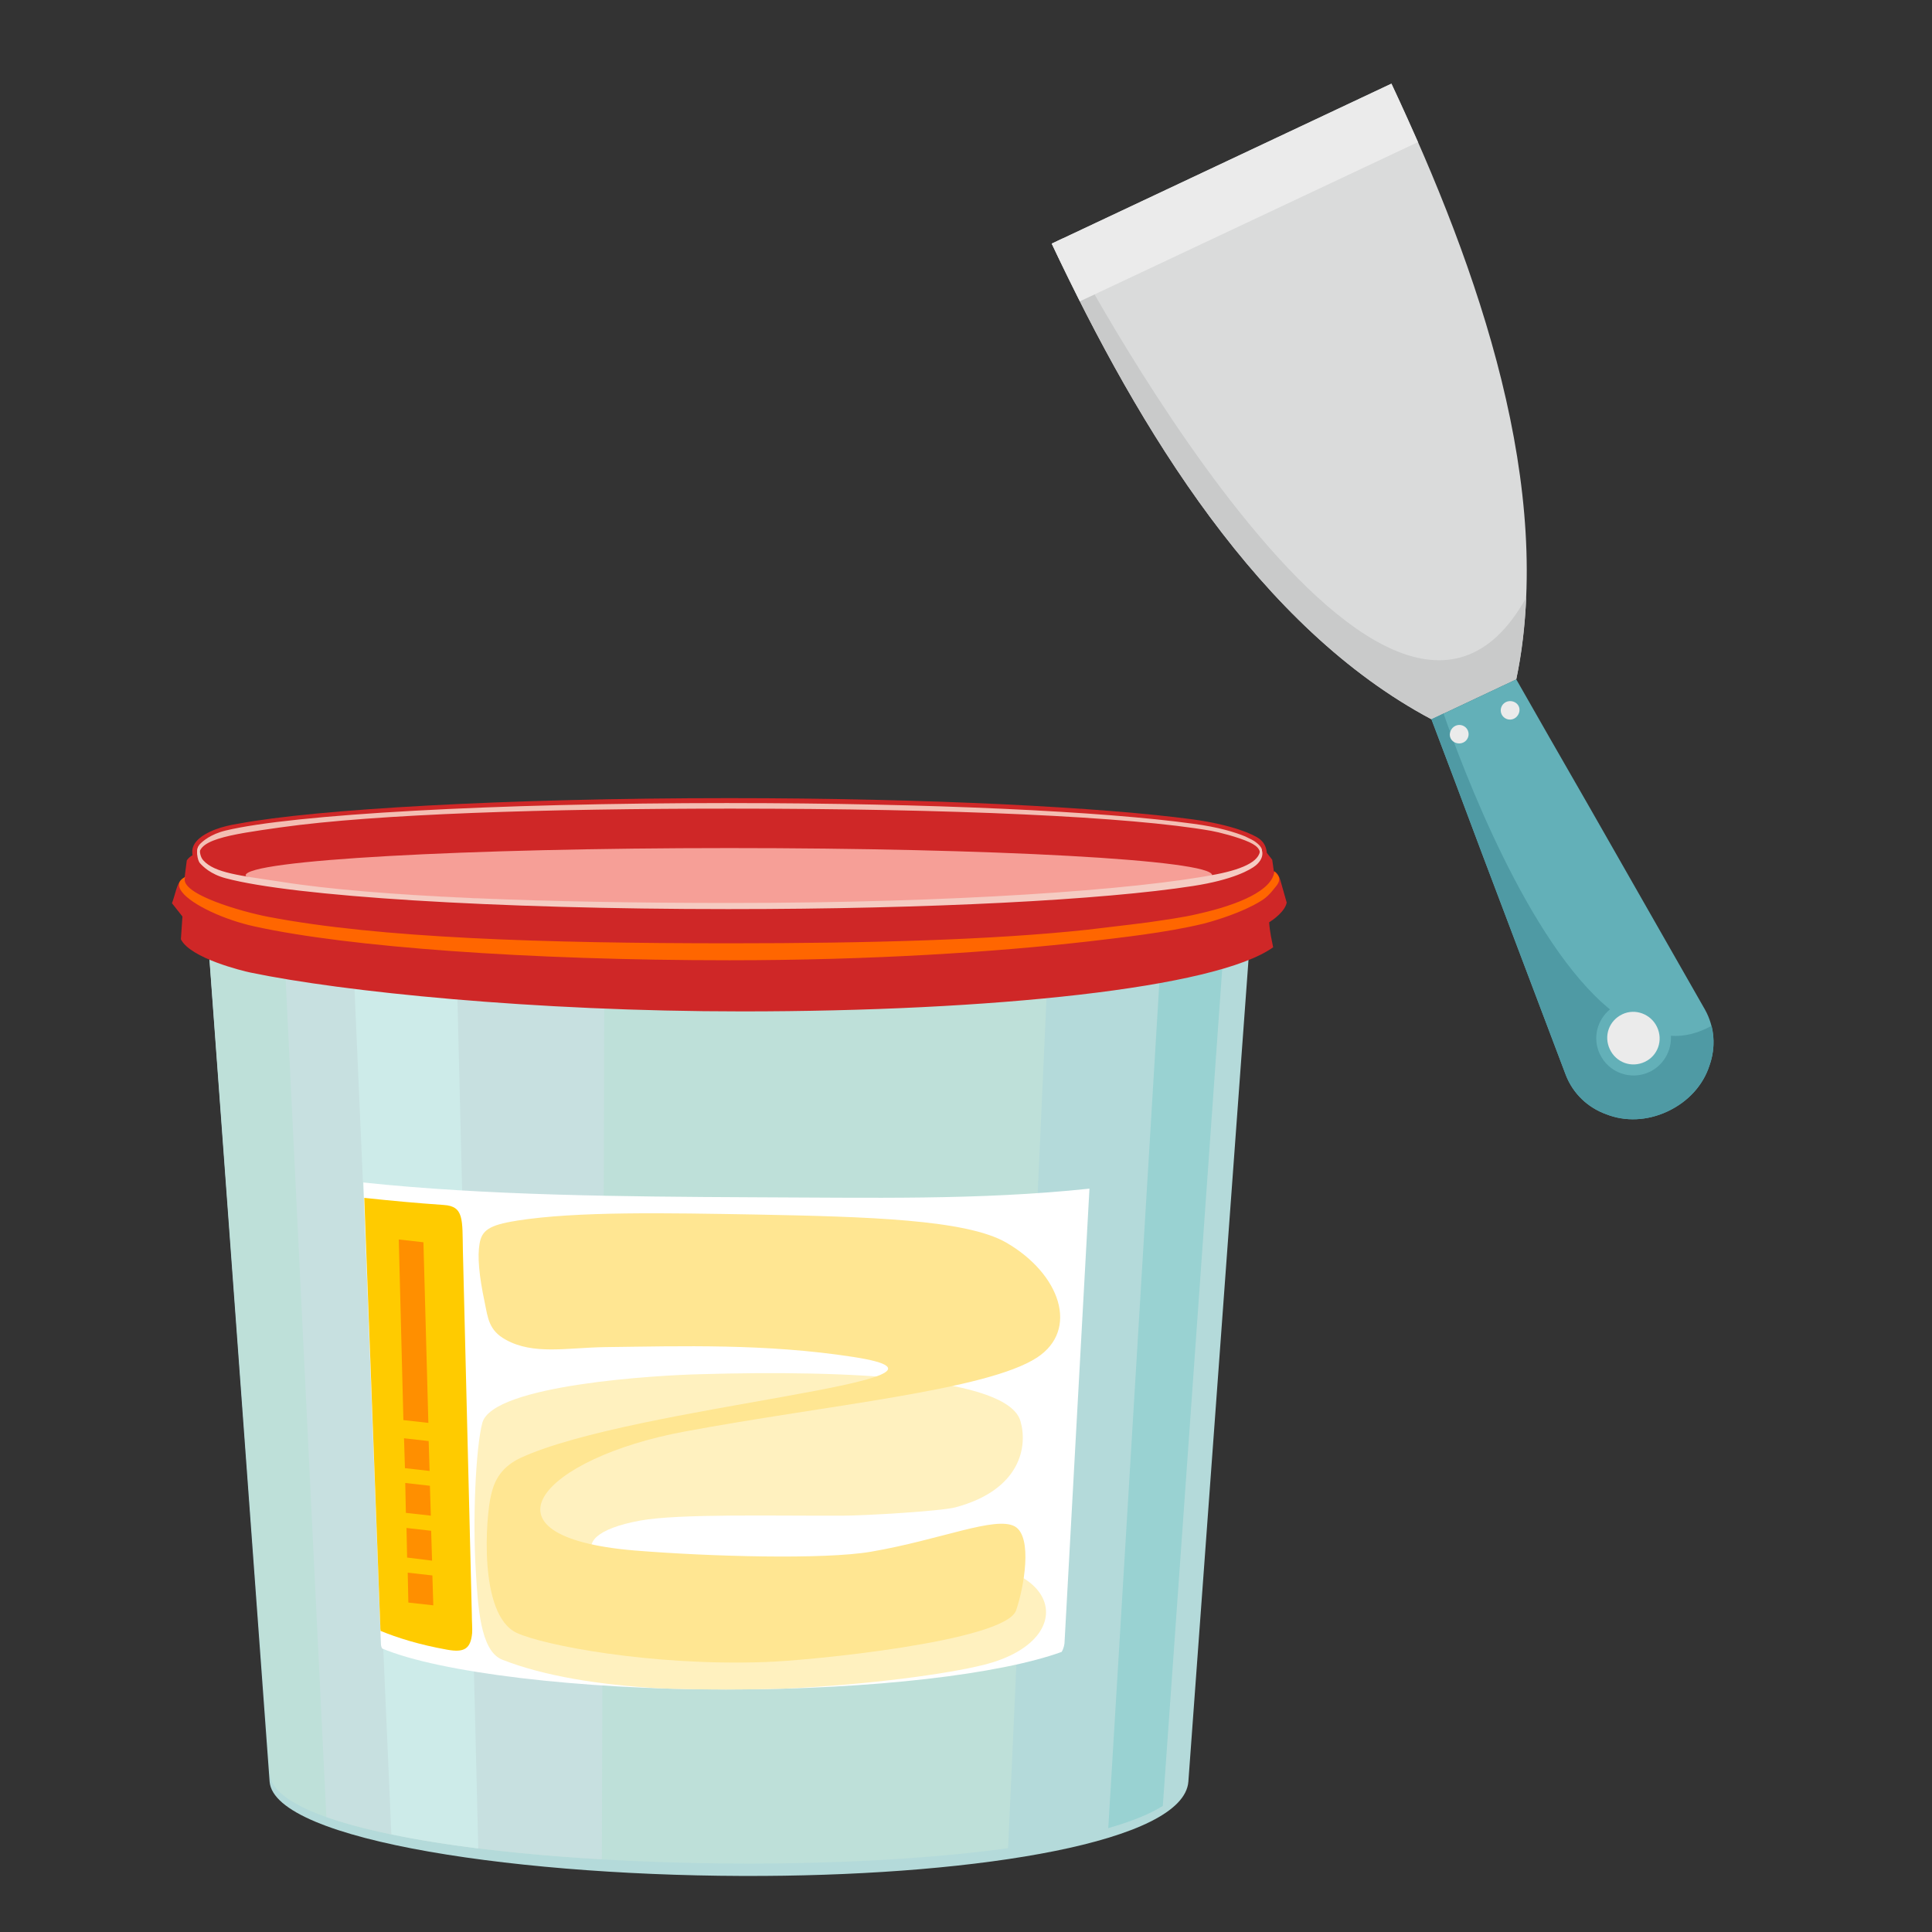 <?xml version="1.0" encoding="UTF-8"?><svg id="Layer_1" xmlns="http://www.w3.org/2000/svg" viewBox="0 0 1000 1000"><rect x="0" y="0" width="1000" height="1000" fill="#333333" stroke="none"/><defs><style>.cls-1{fill:#cdebe9;}.cls-1,.cls-2,.cls-3,.cls-4,.cls-5,.cls-6,.cls-7,.cls-8,.cls-9,.cls-10,.cls-11,.cls-12,.cls-13,.cls-14,.cls-15,.cls-16,.cls-17,.cls-18,.cls-19,.cls-20{fill-rule:evenodd;}.cls-2{fill:#ffcb00;}.cls-3{fill:#b4dada;}.cls-4{fill:#ffe692;}.cls-5{fill:#fff;}.cls-6{fill:#c9caca;}.cls-7{fill:#fff1bf;}.cls-8{fill:#f60;}.cls-9{fill:#63b0b8;}.cls-10{fill:#cf2727;}.cls-11{fill:#ff8f00;}.cls-12{fill:#bee0d9;}.cls-13{fill:#f5cbc2;}.cls-14{fill:#f3beb3;}.cls-15{fill:#dadbdb;}.cls-16{fill:#f69f97;}.cls-17{fill:#99d2d2;}.cls-18{fill:#ebebeb;}.cls-19{fill:#4f9aa4;}.cls-20{fill:#c7e0e0;}</style></defs><path class="cls-3" d="M104.63,444.7h545.41l-34.94,477.46c-2.39,31.27-108.32,48.18-219.67,48.81-123.47.8-253.48-18.03-255.88-48.81l-34.94-477.46Z"/><path class="cls-12" d="M544.92,444.7l-23.13,511.91c-137.67,18.98-379.03,3.35-382.22-38.6l-34.94-473.31h440.29Z"/><path class="cls-20" d="M312.97,444.7l-1.44,517.66c-58.71-3.35-111.51-10.85-142.61-21.85l-24.09-495.8h168.14Z"/><path class="cls-1" d="M234.96,443.43l12.6,513.35c-16.27-2.07-31.43-4.47-44.99-7.34l-22.01-504.74,54.4-1.28Z"/><path class="cls-17" d="M603.94,444.7l-30.31,501.54c11.65-3.35,21.38-7.18,28.24-11.49l34.78-490.06h-32.7Z"/><path class="cls-10" d="M377.26,454.59c92.36-3.19,185.53-10.69,277.89-13.88l3.35,4.31c.32,2.55.8,5.26.8,5.9.64.16,2.23.96,3.35,4.47l3.35,11.8c-.96,4.63-6.86,8.77-9.09,10.21.32,4.95,1.44,9.73,2.07,12.92-29.67,21.22-146.28,33.18-274.86,33.18-107.68,0-206.9-10.21-254.44-20.1-3.83-.8-31.11-7.34-36.05-17.23l.8-11.8-5.42-6.86c1.59-3.99,2.71-11.01,4.95-12.12l1.6-1.28,1.12-8.77c.64-.96,1.6-1.91,3.03-2.71,2.07-8.3,251.25,12.76,277.57,11.96h0Z"/><path class="cls-10" d="M377.42,413.12c103.69,0,193.98,4.79,240.08,11.01,20.74,2.87,31.27,7.82,34.14,9.89,4.79,3.51,4.47,8.61,3.35,13.24-1.12,4.94-3.35,9.25-6.86,10.53-37.81,13.88-146.92,19.78-270.71,19.78-131.45,0-248.06-6.38-271.67-21.54-1.12-.64-2.87-4.15-4.15-6.38-1.12-1.91-2.23-5.9-2.07-9.41.48-6.86,10.85-11.01,17.39-12.6,1.91-.48,4.15-.96,6.38-1.28,39.72-7.5,138.47-13.24,254.12-13.24h0Z"/><path class="cls-14" d="M377.42,415.67c103.69,0,193.98,4.31,240.08,10.69,13.4,1.75,21.85,4.47,26.96,6.54,2.71,1.28,4.63,2.23,5.58,3.03,5.42,4.15,2.39,5.58,1.6,8.77,1.44-3.99.16-6.38-4.95-8.77-5.9-2.71-16.11-5.26-19.78-5.9-41.8-7.34-134.32-11.49-248.7-11.49-94.92,0-183.13,2.71-233.07,9.73-27.28,3.83-44.99,6.54-41.64,16.43-2.39-3.03-1.44-6.38,0-7.82,1.44-1.44,5.42-5.1,13.4-7.02,34.62-8.3,138.15-14.2,260.5-14.2h0Z"/><path class="cls-16" d="M377.26,438.96c135.28,0,250.13,6.06,250.13,14.04,0,2.07-2.23,2.23-15.95,4.15-40.36,5.74-133.04,10.69-234.02,10.69-107.52,0-199.88-4.95-235.94-11.33-9.41-1.6-14.36-2.55-14.36-3.35-.32-7.98,114.86-14.2,250.13-14.2h0Z"/><path class="cls-13" d="M377.42,470.55c103.69,0,193.98-4.79,240.08-11.96,20.74-3.19,29.83-8.45,32.54-10.69,5.42-4.63,2.87-9.09,2.07-9.41,1.28,6.7-7.82,11.17-22.49,14.04-41.8,8.14-137.03,14.84-251.41,14.84-94.92,0-183.13-3.03-233.07-11.01-20.9-3.19-33.98-4.47-39.88-11.01-1.75-1.91-1.75-4.31-2.23-7.5-1.75,1.6-.96,7.34.48,8.93,1.44,1.6,5.42,5.74,13.4,7.82,34.62,9.25,138.15,15.95,260.5,15.95h0Z"/><path class="cls-8" d="M377.26,497.03c74.82,0,138.31-4.31,186.01-9.73,15.95-1.91,40.2-4.47,59.82-9.25,6.7-1.75,20.1-5.9,29.19-11.49,4.15-2.39,6.22-5.42,8.45-8.14,2.87-3.67.64-5.74-1.12-7.34-1.12,9.89-18.66,17.23-39.08,21.85-8.61,2.07-17.71,3.19-26.16,4.47-13.4,1.75-25.52,3.03-31.59,3.83-48.81,5.26-113.26,7.02-184.57,7.02-97.47,0-182.18-2.71-239.45-13.72-12.6-2.39-46.58-11.8-42.91-20.58-3.51,1.6-4.15,4.63-1.6,7.82,5.26,6.7,22.01,14.36,37.33,17.71,48.18,10.69,142.14,17.55,245.67,17.55h0Z"/><path class="cls-5" d="M563.9,615.24l-12.92,235.3c-.16,1.44-.64,3.03-1.44,4.47-31.59,11.49-97.47,19.46-173.72,19.46s-148.52-8.77-178.03-21.22c-.48-.8-.64-1.75-.64-2.71l-9.09-238.49c62.69,6.7,133.84,7.34,201.8,7.66,60.78.16,116.61,1.6,174.04-4.47h0Z"/><path class="cls-7" d="M246.29,813.37c-1.75-27.28,0-64.29,3.35-76.89,5.42-19.94,92.05-24.73,112.94-25.2,76.25-2.23,159.05,1.6,165.59,24.25,3.83,12.92.32,35.57-33.66,44.67-7.02,1.91-46.58,4.31-58.39,4.31-35.1.16-84.87-1.12-104.81,2.55-45.46,8.3-26,30.63,30.63,30.79,35.89,0,75.46-.16,102.73-5.74,82-16.75,100.66,35.57,44.51,49.61-18.5,4.63-58.23,10.21-102.57,12.28-10.05.32-20.26.48-30.79.48-11.96,0-23.77-.16-35.1-.64-30.31-1.75-59.02-6.22-80.88-14.84-11.33-4.63-12.44-27.76-13.56-45.62h0Z"/><path class="cls-4" d="M267.35,631.83c31.43-4.95,77.53-3.99,124.11-3.19,57.43,1.12,108.64,2.55,129.37,14.52,28.08,16.27,37.81,45.15,15.95,59.5-26.16,17.07-108.8,24.57-182.34,38.29-73.38,13.56-111.19,54.4-26,61.58,39.4,3.19,97.79,4.79,122.36.64,36.21-6.22,64.45-18.66,74.5-13.08,9.41,5.42,4.63,31.9.64,43.39-5.42,16.11-107.84,26.16-130.17,26.8-59.18,2.07-114.86-8.77-128.42-15.15-19.94-9.57-15.79-60.62-13.24-70.99,1.28-5.74,3.83-14.04,15.16-19.46,58.86-27.28,249.18-40.36,172.45-52.32-45.46-7.02-88.7-5.58-128.58-5.1-19.78.32-37.01,4.15-51.37-3.83-8.77-4.79-9.25-11.33-10.85-19.14-3.03-14.2-3.83-24.09-2.71-30.47,1.12-6.86,4.79-9.73,19.14-11.96h0Z"/><path class="cls-2" d="M197,844.15c-.16-.96-.16-1.75-.16-2.71l-8.3-221.42c13.56,1.44,27.12,2.71,41.16,3.67,10.53.64,9.57,7.66,9.89,23.61l4.63,188.4c0,3.51.32,7.18.16,9.57-.8,8.14-3.99,10.21-12.92,8.61-14.36-2.55-26-6.22-34.46-9.73h0Z"/><path class="cls-11" d="M206.41,641.56l12.76,1.44,2.55,93.48-12.92-1.44-2.39-93.48ZM211.36,829.48l12.92,1.44-.48-15.47-12.76-1.44.32,15.47ZM210.72,806.19l12.92,1.6-.48-15.47-12.76-1.44.32,15.31ZM210.08,783.06l12.92,1.44-.48-15.47-12.76-1.44.32,15.47ZM209.6,759.92l12.76,1.44-.48-15.47-12.76-1.44.48,15.47Z"/><path class="cls-15" d="M544.38,126.1c58.61-27.6,117.22-55.2,175.82-82.8,45.63,96.89,84.78,209.77,64.61,308.31-7.35,3.46-14.71,6.93-22.06,10.39-7.14,3.36-14.49,6.82-21.84,10.29-88.82-47.22-150.9-149.3-196.53-246.19h0Z"/><path class="cls-6" d="M544.38,126.1l6.06-2.85s165.62,319.14,239.54,186.03c-.66,14.31-2.17,28.5-5.17,42.33-7.35,3.46-14.71,6.93-22.06,10.39-7.14,3.36-14.49,6.82-21.84,10.29-88.82-47.22-150.9-149.3-196.53-246.19h0Z"/><path class="cls-9" d="M740.91,372.29c7.35-3.46,14.71-6.93,21.84-10.29,7.35-3.46,14.71-6.93,22.06-10.39,10.68,18.75,22.8,40,37.18,64.93,16.64,29.16,36.36,63.73,60.49,106,5.03,8.99,5.74,19.49,2.31,29.03-3.23,9.98-10.81,18.57-21.62,23.66h0c-10.6,4.99-22.05,5.36-31.79,1.5-9.54-3.43-17.18-10.67-20.91-20.27-17.21-45.53-31.31-82.76-43.19-114.15-10.06-26.97-18.72-49.84-26.37-70.02h0Z"/><path class="cls-19" d="M740.91,372.29l6.27-2.95c9.92,28.36,43.62,118.44,86.12,153.12-6.65,5.51-9.12,14.86-5.25,23.08,4.58,9.73,16.03,13.85,25.77,9.27,7.14-3.36,11.49-10.96,11.03-18.67,6.83.48,13.93-1.28,21.08-5.17,1.66,6.88,1.28,13.93-1.13,20.61-3.23,9.98-10.81,18.57-21.62,23.66h0c-10.6,4.99-22.05,5.36-31.79,1.5-9.54-3.43-17.18-10.67-20.91-20.27-17.21-45.53-31.31-82.76-43.19-114.15-10.06-26.97-18.72-49.84-26.37-70.02h0Z"/><path class="cls-18" d="M839.76,524.96c6.7-3.16,14.76-.08,17.92,6.62,3.26,6.92.4,14.87-6.31,18.03-6.92,3.26-14.87.4-18.13-6.52s-.4-14.87,6.52-18.13h0Z"/><path class="cls-18" d="M779.51,363.36c2.38-1.12,5.46-.19,6.58,2.19,1.12,2.38-.13,5.34-2.5,6.46-2.38,1.12-5.24.09-6.36-2.29-1.12-2.38-.09-5.24,2.29-6.36h0ZM753.34,375.68c2.38-1.12,5.24-.09,6.36,2.29s.09,5.24-2.29,6.36c-2.38,1.12-5.46.19-6.58-2.19s.13-5.34,2.5-6.46h0Z"/><path class="cls-18" d="M544.38,126.1c58.61-27.6,117.22-55.2,175.82-82.8,4.68,9.95,9.15,20,13.72,30.26l-174.96,82.4c-5-10.06-9.9-19.91-14.59-29.86h0Z"/></svg>